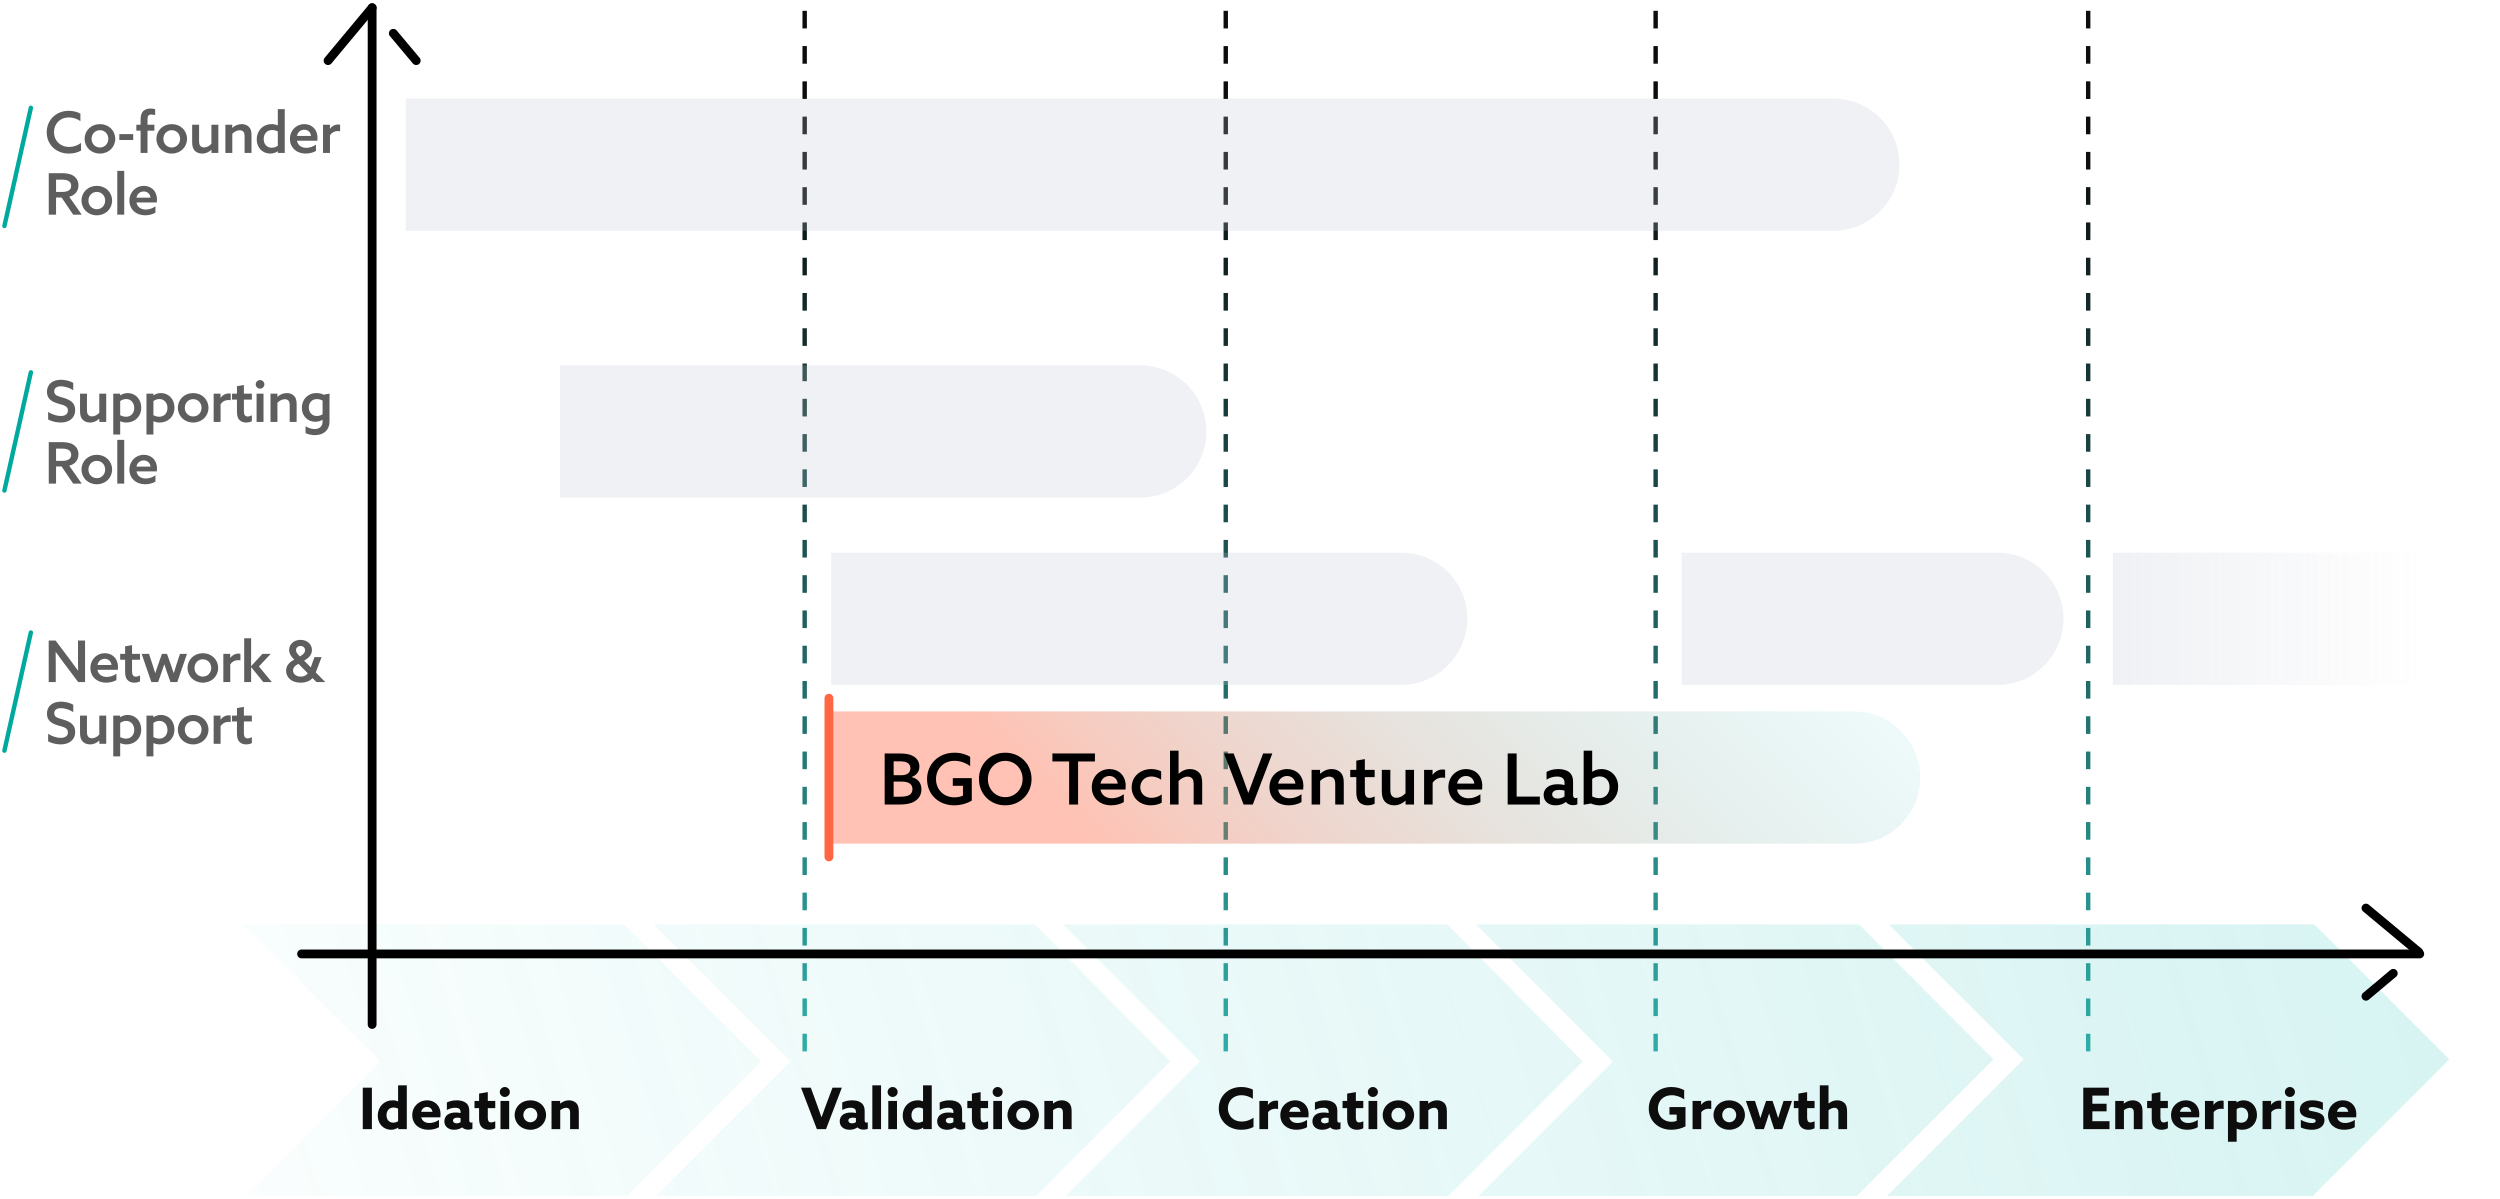 <svg width="567" height="272" viewBox="0 0 567 272" fill="none" xmlns="http://www.w3.org/2000/svg">
<path d="M452.128 240.257L421.136 271.25H335.282L365.793 240.739L334.704 209.65H421.617L452.128 240.257ZM458.962 240.257L427.97 271.25H524.508L555.5 240.257L524.893 209.65H428.355L458.962 240.257ZM358.959 240.739L328.255 209.65H241.054L272.142 240.739L241.727 271.25H328.448L358.959 240.739ZM55.1 209.65L86.189 240.739L55.678 271.25H142.109L172.62 240.739L141.532 209.65H55.1ZM265.405 240.739L234.701 209.65H148.173L179.262 240.739L148.751 271.25H234.99L265.405 240.739Z" fill="url(#paint0_linear_99_244)" fill-opacity="0.75"/>
<path d="M472.484 256.089V246.677H478.295V248.484H474.551V250.33H477.775V252.046H474.551V254.282H478.438V256.089H472.484ZM479.733 256.089V249.693H481.683V250.278L481.709 250.291C482.203 249.888 482.879 249.55 483.685 249.55C484.361 249.55 484.959 249.784 485.362 250.2C485.752 250.616 485.921 251.175 485.921 252.098V256.089H483.945V252.423C483.945 251.942 483.88 251.708 483.724 251.526C483.555 251.331 483.321 251.253 483.048 251.253C482.541 251.253 482.06 251.513 481.709 251.786V256.089H479.733ZM488.567 255.595C488.229 255.231 488.008 254.698 488.008 253.684V251.331H486.968V249.693H488.008V248.029L489.984 247.691V249.693H491.674V251.331H489.984V253.476C489.984 254.1 490.127 254.568 490.725 254.568C491.05 254.568 491.414 254.438 491.674 254.308V255.881C491.375 256.076 490.79 256.232 490.231 256.232C489.581 256.232 488.97 256.024 488.567 255.595ZM498.763 253.411H494.421C494.642 254.295 495.37 254.698 496.28 254.698C496.995 254.698 497.775 254.451 498.451 253.996V255.647C497.827 256.037 496.865 256.232 496.02 256.232C493.914 256.232 492.393 254.919 492.393 252.917C492.393 250.876 493.979 249.55 495.747 249.55C497.32 249.55 498.802 250.59 498.802 252.735C498.802 252.956 498.789 253.242 498.763 253.411ZM495.721 251.058C495.11 251.058 494.577 251.435 494.408 252.163H496.982C496.865 251.474 496.358 251.058 495.721 251.058ZM500.083 256.089V249.693H502.02V250.551L502.046 250.564C502.488 249.94 503.112 249.615 503.905 249.615C504.035 249.615 504.178 249.628 504.321 249.667V251.526C504.165 251.487 503.97 251.461 503.788 251.461C503.099 251.461 502.527 251.669 502.059 252.215V256.089H500.083ZM507.277 255.998V258.949H505.301V249.693H507.238V250.018L507.264 250.031C507.68 249.745 508.213 249.55 508.85 249.55C510.488 249.55 511.879 250.85 511.879 252.839C511.879 254.893 510.41 256.232 508.538 256.232C508.018 256.232 507.602 256.128 507.303 255.985L507.277 255.998ZM507.277 254.386C507.524 254.516 507.888 254.633 508.291 254.633C509.318 254.633 509.89 253.892 509.89 252.943C509.89 251.981 509.318 251.201 508.343 251.201C507.94 251.201 507.563 251.344 507.277 251.552V254.386ZM513.147 256.089V249.693H515.084V250.551L515.11 250.564C515.552 249.94 516.176 249.615 516.969 249.615C517.099 249.615 517.242 249.628 517.385 249.667V251.526C517.229 251.487 517.034 251.461 516.852 251.461C516.163 251.461 515.591 251.669 515.123 252.215V256.089H513.147ZM518.208 247.665C518.208 247.041 518.728 246.534 519.352 246.534C519.976 246.534 520.496 247.041 520.496 247.665C520.496 248.289 519.976 248.796 519.352 248.796C518.728 248.796 518.208 248.289 518.208 247.665ZM518.364 256.089V249.693H520.34V256.089H518.364ZM521.827 255.712V253.983C522.698 254.49 523.712 254.711 524.323 254.711C524.869 254.711 525.194 254.568 525.194 254.217C525.194 253.723 524.479 253.775 523.517 253.528C522.308 253.229 521.593 252.722 521.593 251.669C521.606 250.317 522.802 249.55 524.388 249.55C525.155 249.55 526.104 249.706 526.832 250.057V251.76C525.987 251.279 524.999 251.071 524.427 251.071C523.907 251.071 523.595 251.227 523.595 251.526C523.595 251.994 524.284 251.955 525.233 252.189C526.455 252.488 527.196 252.956 527.196 254.061C527.183 255.465 525.961 256.232 524.323 256.232C523.556 256.232 522.581 256.076 521.827 255.712ZM534.373 253.411H530.031C530.252 254.295 530.98 254.698 531.89 254.698C532.605 254.698 533.385 254.451 534.061 253.996V255.647C533.437 256.037 532.475 256.232 531.63 256.232C529.524 256.232 528.003 254.919 528.003 252.917C528.003 250.876 529.589 249.55 531.357 249.55C532.93 249.55 534.412 250.59 534.412 252.735C534.412 252.956 534.399 253.242 534.373 253.411ZM531.331 251.058C530.72 251.058 530.187 251.435 530.018 252.163H532.592C532.475 251.474 531.968 251.058 531.331 251.058Z" fill="#0D0D0D"/>
<path d="M373.939 251.421C373.939 248.639 376.084 246.533 379.087 246.533C380.244 246.533 381.245 246.845 381.973 247.248V249.328C381.18 248.782 380.153 248.392 379.126 248.392C377.228 248.392 376.006 249.731 376.006 251.408C376.006 253.046 377.176 254.424 379.113 254.424C379.542 254.424 379.958 254.346 380.27 254.216V252.799H378.632V251.083H382.272V255.451C381.427 255.919 380.244 256.231 379.074 256.231C376.058 256.231 373.939 254.19 373.939 251.421ZM383.875 256.088V249.692H385.812V250.55L385.838 250.563C386.28 249.939 386.904 249.614 387.697 249.614C387.827 249.614 387.97 249.627 388.113 249.666V251.525C387.957 251.486 387.762 251.46 387.58 251.46C386.891 251.46 386.319 251.668 385.851 252.214V256.088H383.875ZM390.602 252.89C390.602 253.8 391.291 254.528 392.188 254.528C393.085 254.528 393.774 253.8 393.774 252.89C393.774 251.98 393.085 251.252 392.188 251.252C391.291 251.252 390.602 251.98 390.602 252.89ZM388.626 252.89C388.626 251.005 390.147 249.549 392.188 249.549C394.229 249.549 395.75 251.005 395.75 252.89C395.75 254.775 394.229 256.231 392.188 256.231C390.147 256.231 388.626 254.775 388.626 252.89ZM398.155 256.088L395.971 249.692H398.025L398.675 251.707C398.883 252.344 399.065 252.942 399.234 253.553H399.26C399.442 252.955 399.65 252.318 399.858 251.707L400.547 249.692H402.016L402.692 251.707C402.913 252.37 403.095 252.942 403.277 253.553H403.303C403.472 252.942 403.654 252.357 403.862 251.707L404.512 249.692H406.423L404.239 256.088H402.393L401.821 254.385C401.613 253.761 401.418 253.137 401.249 252.552H401.223C401.054 253.137 400.859 253.735 400.638 254.372L400.053 256.088H398.155ZM408.44 255.594C408.102 255.23 407.881 254.697 407.881 253.683V251.33H406.841V249.692H407.881V248.028L409.857 247.69V249.692H411.547V251.33H409.857V253.475C409.857 254.099 410 254.567 410.598 254.567C410.923 254.567 411.287 254.437 411.547 254.307V255.88C411.248 256.075 410.663 256.231 410.104 256.231C409.454 256.231 408.843 256.023 408.44 255.594ZM412.732 256.088V246.156H414.708V250.264L414.734 250.277C415.202 249.887 415.878 249.549 416.684 249.549C417.36 249.549 417.958 249.783 418.361 250.199C418.751 250.615 418.92 251.174 418.92 252.097V256.088H416.944V252.422C416.944 251.941 416.879 251.707 416.723 251.525C416.554 251.33 416.32 251.252 416.047 251.252C415.54 251.252 415.059 251.512 414.708 251.785V256.088H412.732Z" fill="#0D0D0D"/>
<path d="M276.414 251.395C276.414 248.665 278.507 246.533 281.536 246.533C282.485 246.533 283.408 246.754 284.149 247.118V249.211C283.46 248.743 282.511 248.392 281.549 248.392C279.729 248.392 278.481 249.666 278.481 251.369C278.481 253.046 279.69 254.372 281.627 254.372C282.602 254.372 283.512 254.034 284.292 253.501V255.607C283.486 256.036 282.472 256.231 281.536 256.231C278.507 256.231 276.414 254.138 276.414 251.395ZM285.627 256.088V249.692H287.564V250.55L287.59 250.563C288.032 249.939 288.656 249.614 289.449 249.614C289.579 249.614 289.722 249.627 289.865 249.666V251.525C289.709 251.486 289.514 251.46 289.332 251.46C288.643 251.46 288.071 251.668 287.603 252.214V256.088H285.627ZM296.748 253.41H292.406C292.627 254.294 293.355 254.697 294.265 254.697C294.98 254.697 295.76 254.45 296.436 253.995V255.646C295.812 256.036 294.85 256.231 294.005 256.231C291.899 256.231 290.378 254.918 290.378 252.916C290.378 250.875 291.964 249.549 293.732 249.549C295.305 249.549 296.787 250.589 296.787 252.734C296.787 252.955 296.774 253.241 296.748 253.41ZM293.706 251.057C293.095 251.057 292.562 251.434 292.393 252.162H294.967C294.85 251.473 294.343 251.057 293.706 251.057ZM299.889 256.231C299.343 256.231 298.823 256.101 298.407 255.815C297.939 255.49 297.653 254.983 297.653 254.32C297.653 253.618 297.978 253.085 298.433 252.773C298.927 252.435 299.564 252.318 300.227 252.318C300.604 252.318 300.981 252.357 301.332 252.435V252.188C301.332 251.876 301.228 251.642 301.085 251.512C300.903 251.343 300.565 251.239 300.097 251.239C299.382 251.239 298.732 251.473 298.225 251.746V250.043C298.745 249.783 299.525 249.549 300.461 249.549C301.319 249.549 302.086 249.744 302.593 250.16C303.074 250.55 303.308 251.122 303.308 251.928V254.099C303.308 254.398 303.425 254.606 303.698 254.606C303.802 254.606 303.919 254.58 304.023 254.528V256.01C303.802 256.127 303.451 256.205 303.074 256.205C302.554 256.205 302.047 256.062 301.696 255.698H301.67C301.254 255.997 300.617 256.231 299.889 256.231ZM300.435 254.775C300.773 254.775 301.098 254.658 301.332 254.515V253.579C301.124 253.514 300.838 253.488 300.63 253.488C300.123 253.488 299.616 253.644 299.616 254.138C299.616 254.554 299.98 254.775 300.435 254.775ZM306.091 255.594C305.753 255.23 305.532 254.697 305.532 253.683V251.33H304.492V249.692H305.532V248.028L307.508 247.69V249.692H309.198V251.33H307.508V253.475C307.508 254.099 307.651 254.567 308.249 254.567C308.574 254.567 308.938 254.437 309.198 254.307V255.88C308.899 256.075 308.314 256.231 307.755 256.231C307.105 256.231 306.494 256.023 306.091 255.594ZM310.227 247.664C310.227 247.04 310.747 246.533 311.371 246.533C311.995 246.533 312.515 247.04 312.515 247.664C312.515 248.288 311.995 248.795 311.371 248.795C310.747 248.795 310.227 248.288 310.227 247.664ZM310.383 256.088V249.692H312.359V256.088H310.383ZM315.574 252.89C315.574 253.8 316.263 254.528 317.16 254.528C318.057 254.528 318.746 253.8 318.746 252.89C318.746 251.98 318.057 251.252 317.16 251.252C316.263 251.252 315.574 251.98 315.574 252.89ZM313.598 252.89C313.598 251.005 315.119 249.549 317.16 249.549C319.201 249.549 320.722 251.005 320.722 252.89C320.722 254.775 319.201 256.231 317.16 256.231C315.119 256.231 313.598 254.775 313.598 252.89ZM321.961 256.088V249.692H323.911V250.277L323.937 250.29C324.431 249.887 325.107 249.549 325.913 249.549C326.589 249.549 327.187 249.783 327.59 250.199C327.98 250.615 328.149 251.174 328.149 252.097V256.088H326.173V252.422C326.173 251.941 326.108 251.707 325.952 251.525C325.783 251.33 325.549 251.252 325.276 251.252C324.769 251.252 324.288 251.512 323.937 251.785V256.088H321.961Z" fill="#0D0D0D"/>
<path d="M185.266 256.088L181.665 246.676H183.888L185.396 250.81C185.708 251.655 186.02 252.526 186.306 253.371H186.332C186.631 252.513 186.943 251.668 187.268 250.797L188.815 246.676H190.934L187.346 256.088H185.266ZM192.683 256.231C192.137 256.231 191.617 256.101 191.201 255.815C190.733 255.49 190.447 254.983 190.447 254.32C190.447 253.618 190.772 253.085 191.227 252.773C191.721 252.435 192.358 252.318 193.021 252.318C193.398 252.318 193.775 252.357 194.126 252.435V252.188C194.126 251.876 194.022 251.642 193.879 251.512C193.697 251.343 193.359 251.239 192.891 251.239C192.176 251.239 191.526 251.473 191.019 251.746V250.043C191.539 249.783 192.319 249.549 193.255 249.549C194.113 249.549 194.88 249.744 195.387 250.16C195.868 250.55 196.102 251.122 196.102 251.928V254.099C196.102 254.398 196.219 254.606 196.492 254.606C196.596 254.606 196.713 254.58 196.817 254.528V256.01C196.596 256.127 196.245 256.205 195.868 256.205C195.348 256.205 194.841 256.062 194.49 255.698H194.464C194.048 255.997 193.411 256.231 192.683 256.231ZM193.229 254.775C193.567 254.775 193.892 254.658 194.126 254.515V253.579C193.918 253.514 193.632 253.488 193.424 253.488C192.917 253.488 192.41 253.644 192.41 254.138C192.41 254.554 192.774 254.775 193.229 254.775ZM197.846 256.088V246.156H199.822V256.088H197.846ZM201.308 247.664C201.308 247.04 201.828 246.533 202.452 246.533C203.076 246.533 203.596 247.04 203.596 247.664C203.596 248.288 203.076 248.795 202.452 248.795C201.828 248.795 201.308 248.288 201.308 247.664ZM201.464 256.088V249.692H203.44V256.088H201.464ZM204.731 253.02C204.731 251.005 206.2 249.549 208.111 249.549C208.592 249.549 208.982 249.64 209.32 249.783L209.346 249.77V246.156H211.322V256.088H209.385V255.75L209.359 255.737C208.93 256.036 208.358 256.231 207.734 256.231C206.122 256.231 204.731 254.983 204.731 253.02ZM206.72 252.929C206.72 253.878 207.266 254.619 208.241 254.619C208.67 254.619 209.06 254.476 209.346 254.294V251.434C209.06 251.291 208.709 251.187 208.319 251.187C207.279 251.187 206.72 251.967 206.72 252.929ZM214.786 256.231C214.24 256.231 213.72 256.101 213.304 255.815C212.836 255.49 212.55 254.983 212.55 254.32C212.55 253.618 212.875 253.085 213.33 252.773C213.824 252.435 214.461 252.318 215.124 252.318C215.501 252.318 215.878 252.357 216.229 252.435V252.188C216.229 251.876 216.125 251.642 215.982 251.512C215.8 251.343 215.462 251.239 214.994 251.239C214.279 251.239 213.629 251.473 213.122 251.746V250.043C213.642 249.783 214.422 249.549 215.358 249.549C216.216 249.549 216.983 249.744 217.49 250.16C217.971 250.55 218.205 251.122 218.205 251.928V254.099C218.205 254.398 218.322 254.606 218.595 254.606C218.699 254.606 218.816 254.58 218.92 254.528V256.01C218.699 256.127 218.348 256.205 217.971 256.205C217.451 256.205 216.944 256.062 216.593 255.698H216.567C216.151 255.997 215.514 256.231 214.786 256.231ZM215.332 254.775C215.67 254.775 215.995 254.658 216.229 254.515V253.579C216.021 253.514 215.735 253.488 215.527 253.488C215.02 253.488 214.513 253.644 214.513 254.138C214.513 254.554 214.877 254.775 215.332 254.775ZM220.988 255.594C220.65 255.23 220.429 254.697 220.429 253.683V251.33H219.389V249.692H220.429V248.028L222.405 247.69V249.692H224.095V251.33H222.405V253.475C222.405 254.099 222.548 254.567 223.146 254.567C223.471 254.567 223.835 254.437 224.095 254.307V255.88C223.796 256.075 223.211 256.231 222.652 256.231C222.002 256.231 221.391 256.023 220.988 255.594ZM225.124 247.664C225.124 247.04 225.644 246.533 226.268 246.533C226.892 246.533 227.412 247.04 227.412 247.664C227.412 248.288 226.892 248.795 226.268 248.795C225.644 248.795 225.124 248.288 225.124 247.664ZM225.28 256.088V249.692H227.256V256.088H225.28ZM230.472 252.89C230.472 253.8 231.161 254.528 232.058 254.528C232.955 254.528 233.644 253.8 233.644 252.89C233.644 251.98 232.955 251.252 232.058 251.252C231.161 251.252 230.472 251.98 230.472 252.89ZM228.496 252.89C228.496 251.005 230.017 249.549 232.058 249.549C234.099 249.549 235.62 251.005 235.62 252.89C235.62 254.775 234.099 256.231 232.058 256.231C230.017 256.231 228.496 254.775 228.496 252.89ZM236.859 256.088V249.692H238.809V250.277L238.835 250.29C239.329 249.887 240.005 249.549 240.811 249.549C241.487 249.549 242.085 249.783 242.488 250.199C242.878 250.615 243.047 251.174 243.047 252.097V256.088H241.071V252.422C241.071 251.941 241.006 251.707 240.85 251.525C240.681 251.33 240.447 251.252 240.174 251.252C239.667 251.252 239.186 251.512 238.835 251.785V256.088H236.859Z" fill="#0D0D0D"/>
<path d="M82.278 256.088V246.676H84.345V256.088H82.278ZM85.671 253.02C85.671 251.005 87.14 249.549 89.051 249.549C89.532 249.549 89.922 249.64 90.26 249.783L90.286 249.77V246.156H92.262V256.088H90.325V255.75L90.299 255.737C89.87 256.036 89.298 256.231 88.674 256.231C87.062 256.231 85.671 254.983 85.671 253.02ZM87.66 252.929C87.66 253.878 88.206 254.619 89.181 254.619C89.61 254.619 90 254.476 90.286 254.294V251.434C90 251.291 89.649 251.187 89.259 251.187C88.219 251.187 87.66 251.967 87.66 252.929ZM99.873 253.41H95.531C95.752 254.294 96.48 254.697 97.39 254.697C98.105 254.697 98.885 254.45 99.561 253.995V255.646C98.937 256.036 97.975 256.231 97.13 256.231C95.024 256.231 93.503 254.918 93.503 252.916C93.503 250.875 95.089 249.549 96.857 249.549C98.43 249.549 99.912 250.589 99.912 252.734C99.912 252.955 99.899 253.241 99.873 253.41ZM96.831 251.057C96.22 251.057 95.687 251.434 95.518 252.162H98.092C97.975 251.473 97.468 251.057 96.831 251.057ZM103.013 256.231C102.467 256.231 101.947 256.101 101.531 255.815C101.063 255.49 100.777 254.983 100.777 254.32C100.777 253.618 101.102 253.085 101.557 252.773C102.051 252.435 102.688 252.318 103.351 252.318C103.728 252.318 104.105 252.357 104.456 252.435V252.188C104.456 251.876 104.352 251.642 104.209 251.512C104.027 251.343 103.689 251.239 103.221 251.239C102.506 251.239 101.856 251.473 101.349 251.746V250.043C101.869 249.783 102.649 249.549 103.585 249.549C104.443 249.549 105.21 249.744 105.717 250.16C106.198 250.55 106.432 251.122 106.432 251.928V254.099C106.432 254.398 106.549 254.606 106.822 254.606C106.926 254.606 107.043 254.58 107.147 254.528V256.01C106.926 256.127 106.575 256.205 106.198 256.205C105.678 256.205 105.171 256.062 104.82 255.698H104.794C104.378 255.997 103.741 256.231 103.013 256.231ZM103.559 254.775C103.897 254.775 104.222 254.658 104.456 254.515V253.579C104.248 253.514 103.962 253.488 103.754 253.488C103.247 253.488 102.74 253.644 102.74 254.138C102.74 254.554 103.104 254.775 103.559 254.775ZM109.215 255.594C108.877 255.23 108.656 254.697 108.656 253.683V251.33H107.616V249.692H108.656V248.028L110.632 247.69V249.692H112.322V251.33H110.632V253.475C110.632 254.099 110.775 254.567 111.373 254.567C111.698 254.567 112.062 254.437 112.322 254.307V255.88C112.023 256.075 111.438 256.231 110.879 256.231C110.229 256.231 109.618 256.023 109.215 255.594ZM113.351 247.664C113.351 247.04 113.871 246.533 114.495 246.533C115.119 246.533 115.639 247.04 115.639 247.664C115.639 248.288 115.119 248.795 114.495 248.795C113.871 248.795 113.351 248.288 113.351 247.664ZM113.507 256.088V249.692H115.483V256.088H113.507ZM118.699 252.89C118.699 253.8 119.388 254.528 120.285 254.528C121.182 254.528 121.871 253.8 121.871 252.89C121.871 251.98 121.182 251.252 120.285 251.252C119.388 251.252 118.699 251.98 118.699 252.89ZM116.723 252.89C116.723 251.005 118.244 249.549 120.285 249.549C122.326 249.549 123.847 251.005 123.847 252.89C123.847 254.775 122.326 256.231 120.285 256.231C118.244 256.231 116.723 254.775 116.723 252.89ZM125.086 256.088V249.692H127.036V250.277L127.062 250.29C127.556 249.887 128.232 249.549 129.038 249.549C129.714 249.549 130.312 249.783 130.715 250.199C131.105 250.615 131.274 251.174 131.274 252.097V256.088H129.298V252.422C129.298 251.941 129.233 251.707 129.077 251.525C128.908 251.33 128.674 251.252 128.401 251.252C127.894 251.252 127.413 251.512 127.062 251.785V256.088H125.086Z" fill="#0D0D0D"/>
<path d="M183 238.45H182V234.45H183V238.45ZM183 230.45H182V226.45H183V230.45ZM183 222.45H182V218.45H183V222.45ZM183 214.45H182V210.45H183V214.45ZM183 206.45H182V202.45H183V206.45ZM183 198.45H182V194.45H183V198.45ZM183 190.45H182V186.45H183V190.45ZM183 182.45H182V178.45H183V182.45ZM183 174.45H182V170.45H183V174.45ZM183 166.45H182V162.45H183V166.45ZM183 158.45H182V154.45H183V158.45ZM183 150.45H182V146.45H183V150.45ZM183 142.45H182V138.45H183V142.45ZM183 134.45H182V130.45H183V134.45ZM183 126.45H182V122.45H183V126.45ZM183 118.45H182V114.45H183V118.45ZM183 110.45H182V106.45H183V110.45ZM183 102.45H182V98.45H183V102.45ZM183 94.45H182V90.45H183V94.45ZM183 86.45H182V82.45H183V86.45ZM183 78.45H182V74.45H183V78.45ZM183 70.45H182V66.45H183V70.45ZM183 62.45H182V58.45H183V62.45ZM183 54.45H182V50.45H183V54.45ZM183 46.45H182V42.45H183V46.45ZM183 38.45H182V34.45H183V38.45ZM183 30.45H182V26.45H183V30.45ZM183 22.45H182V18.45H183V22.45ZM183 14.45H182V10.45H183V14.45ZM183 6.45H182V2.45H183V6.45Z" fill="url(#paint1_linear_99_244)"/>
<path d="M278.5 238.45H277.5V234.45H278.5V238.45ZM278.5 230.45H277.5V226.45H278.5V230.45ZM278.5 222.45H277.5V218.45H278.5V222.45ZM278.5 214.45H277.5V210.45H278.5V214.45ZM278.5 206.45H277.5V202.45H278.5V206.45ZM278.5 198.45H277.5V194.45H278.5V198.45ZM278.5 190.45H277.5V186.45H278.5V190.45ZM278.5 182.45H277.5V178.45H278.5V182.45ZM278.5 174.45H277.5V170.45H278.5V174.45ZM278.5 166.45H277.5V162.45H278.5V166.45ZM278.5 158.45H277.5V154.45H278.5V158.45ZM278.5 150.45H277.5V146.45H278.5V150.45ZM278.5 142.45H277.5V138.45H278.5V142.45ZM278.5 134.45H277.5V130.45H278.5V134.45ZM278.5 126.45H277.5V122.45H278.5V126.45ZM278.5 118.45H277.5V114.45H278.5V118.45ZM278.5 110.45H277.5V106.45H278.5V110.45ZM278.5 102.45H277.5V98.45H278.5V102.45ZM278.5 94.45H277.5V90.45H278.5V94.45ZM278.5 86.45H277.5V82.45H278.5V86.45ZM278.5 78.45H277.5V74.45H278.5V78.45ZM278.5 70.45H277.5V66.45H278.5V70.45ZM278.5 62.45H277.5V58.45H278.5V62.45ZM278.5 54.45H277.5V50.45H278.5V54.45ZM278.5 46.45H277.5V42.45H278.5V46.45ZM278.5 38.45H277.5V34.45H278.5V38.45ZM278.5 30.45H277.5V26.45H278.5V30.45ZM278.5 22.45H277.5V18.45H278.5V22.45ZM278.5 14.45H277.5V10.45H278.5V14.45ZM278.5 6.45H277.5V2.45H278.5V6.45Z" fill="url(#paint2_linear_99_244)"/>
<path d="M376 238.45H375V234.45H376V238.45ZM376 230.45H375V226.45H376V230.45ZM376 222.45H375V218.45H376V222.45ZM376 214.45H375V210.45H376V214.45ZM376 206.45H375V202.45H376V206.45ZM376 198.45H375V194.45H376V198.45ZM376 190.45H375V186.45H376V190.45ZM376 182.45H375V178.45H376V182.45ZM376 174.45H375V170.45H376V174.45ZM376 166.45H375V162.45H376V166.45ZM376 158.45H375V154.45H376V158.45ZM376 150.45H375V146.45H376V150.45ZM376 142.45H375V138.45H376V142.45ZM376 134.45H375V130.45H376V134.45ZM376 126.45H375V122.45H376V126.45ZM376 118.45H375V114.45H376V118.45ZM376 110.45H375V106.45H376V110.45ZM376 102.45H375V98.45H376V102.45ZM376 94.45H375V90.45H376V94.45ZM376 86.45H375V82.45H376V86.45ZM376 78.45H375V74.45H376V78.45ZM376 70.45H375V66.45H376V70.45ZM376 62.45H375V58.45H376V62.45ZM376 54.45H375V50.45H376V54.45ZM376 46.45H375V42.45H376V46.45ZM376 38.45H375V34.45H376V38.45ZM376 30.45H375V26.45H376V30.45ZM376 22.45H375V18.45H376V22.45ZM376 14.45H375V10.45H376V14.45ZM376 6.45H375V2.45H376V6.45Z" fill="url(#paint3_linear_99_244)"/>
<path d="M474.1 238.45H473.1V234.45H474.1V238.45ZM474.1 230.45H473.1V226.45H474.1V230.45ZM474.1 222.45H473.1V218.45H474.1V222.45ZM474.1 214.45H473.1V210.45H474.1V214.45ZM474.1 206.45H473.1V202.45H474.1V206.45ZM474.1 198.45H473.1V194.45H474.1V198.45ZM474.1 190.45H473.1V186.45H474.1V190.45ZM474.1 182.45H473.1V178.45H474.1V182.45ZM474.1 174.45H473.1V170.45H474.1V174.45ZM474.1 166.45H473.1V162.45H474.1V166.45ZM474.1 158.45H473.1V154.45H474.1V158.45ZM474.1 150.45H473.1V146.45H474.1V150.45ZM474.1 142.45H473.1V138.45H474.1V142.45ZM474.1 134.45H473.1V130.45H474.1V134.45ZM474.1 126.45H473.1V122.45H474.1V126.45ZM474.1 118.45H473.1V114.45H474.1V118.45ZM474.1 110.45H473.1V106.45H474.1V110.45ZM474.1 102.45H473.1V98.45H474.1V102.45ZM474.1 94.45H473.1V90.45H474.1V94.45ZM474.1 86.45H473.1V82.45H474.1V86.45ZM474.1 78.45H473.1V74.45H474.1V78.45ZM474.1 70.45H473.1V66.45H474.1V70.45ZM474.1 62.45H473.1V58.45H474.1V62.45ZM474.1 54.45H473.1V50.45H474.1V54.45ZM474.1 46.45H473.1V42.45H474.1V46.45ZM474.1 38.45H473.1V34.45H474.1V38.45ZM474.1 30.45H473.1V26.45H474.1V30.45ZM474.1 22.45H473.1V18.45H474.1V22.45ZM474.1 14.45H473.1V10.45H474.1V14.45ZM474.1 6.45H473.1V2.45H474.1V6.45Z" fill="url(#paint4_linear_99_244)"/>
<path d="M84.4 1.75V232.35" stroke="black" stroke-width="2" stroke-miterlimit="10" stroke-linecap="round" stroke-linejoin="round"/>
<path d="M68.4 216.35H548.8" stroke="black" stroke-width="2" stroke-miterlimit="10" stroke-linecap="round" stroke-linejoin="round"/>
<path d="M12.647 154.688H11.048V145.275H12.608L16.014 149.812C16.599 150.592 17.145 151.333 17.691 152.087L17.717 152.074C17.691 151.19 17.691 150.228 17.691 149.227V145.275H19.29V154.688H17.73L14.324 150.15C13.739 149.37 13.193 148.629 12.647 147.875L12.621 147.888C12.647 148.772 12.647 149.734 12.647 150.735V154.688ZM26.717 151.918H22.102C22.297 152.984 23.142 153.53 24.221 153.53C25.027 153.53 25.781 153.231 26.405 152.789V154.232C25.807 154.609 24.897 154.831 24.065 154.831C22.011 154.831 20.503 153.504 20.503 151.502C20.503 149.474 22.024 148.148 23.766 148.148C25.352 148.148 26.756 149.227 26.756 151.281C26.756 151.489 26.743 151.749 26.717 151.918ZM23.753 149.422C23.025 149.422 22.297 149.864 22.102 150.826H25.287C25.17 149.864 24.468 149.422 23.753 149.422ZM28.896 154.206C28.571 153.855 28.376 153.322 28.376 152.373V149.63H27.258V148.291H28.376V146.588L29.949 146.315V148.291H31.756V149.63H29.949V152.152C29.949 152.867 30.079 153.465 30.794 153.465C31.132 153.465 31.496 153.335 31.756 153.192V154.531C31.47 154.701 30.95 154.831 30.456 154.831C29.897 154.831 29.299 154.661 28.896 154.206ZM34.322 154.688L32.125 148.291H33.789L34.595 150.735C34.803 151.359 34.998 151.983 35.193 152.646H35.219C35.414 152.048 35.661 151.32 35.869 150.735L36.727 148.291H37.871L38.742 150.735C38.976 151.398 39.197 152.035 39.392 152.646H39.418C39.6 152.022 39.808 151.372 40.016 150.735L40.822 148.291H42.408L40.211 154.688H38.664L37.871 152.464C37.663 151.879 37.455 151.256 37.273 150.683H37.247C37.065 151.256 36.87 151.84 36.649 152.464L35.869 154.688H34.322ZM44.109 151.489C44.109 152.594 44.915 153.452 46.007 153.452C47.099 153.452 47.905 152.594 47.905 151.489C47.905 150.384 47.099 149.526 46.007 149.526C44.915 149.526 44.109 150.384 44.109 151.489ZM42.536 151.489C42.536 149.604 44.018 148.148 46.007 148.148C47.996 148.148 49.478 149.604 49.478 151.489C49.478 153.374 47.996 154.831 46.007 154.831C44.018 154.831 42.536 153.374 42.536 151.489ZM50.652 154.688V148.291H52.212V149.188L52.238 149.201C52.68 148.577 53.343 148.226 54.097 148.226C54.24 148.226 54.383 148.239 54.526 148.278V149.786C54.37 149.747 54.214 149.721 54.006 149.721C53.265 149.721 52.667 150.046 52.225 150.67V154.688H50.652ZM55.381 154.688V144.755H56.954V151.047L56.98 151.06L59.528 148.291H61.4L58.722 151.151L61.647 154.688H59.71L56.98 151.32L56.954 151.333V154.688H55.381ZM71.318 149.045H72.93L71.617 152.516L73.749 154.661L73.736 154.688H71.773L70.876 153.79C70.343 154.388 69.459 154.831 68.172 154.831C65.949 154.831 64.883 153.491 64.883 152.113C64.883 151.073 65.52 150.241 66.612 149.669L66.742 149.604L66.547 149.396C66.001 148.837 65.572 148.213 65.572 147.42C65.572 146.094 66.677 145.119 68.172 145.119C69.706 145.119 70.746 146.159 70.746 147.42C70.746 148.343 70.187 149.058 69.433 149.539L68.978 149.838L70.486 151.359L71.318 149.045ZM68.224 153.452C69.004 153.452 69.498 153.14 69.797 152.685L67.704 150.566L67.353 150.748C66.716 151.086 66.456 151.593 66.456 152.061C66.456 152.75 67.015 153.452 68.224 153.452ZM67.132 147.459C67.132 147.824 67.314 148.135 67.691 148.538L68.029 148.889L68.497 148.551C68.913 148.265 69.186 147.94 69.186 147.472C69.186 146.887 68.744 146.51 68.146 146.51C67.509 146.51 67.132 146.939 67.132 147.459Z" fill="#5E5E5F"/>
<path d="M10.918 168.141V166.412C11.854 167.062 13.011 167.348 13.791 167.348C14.74 167.348 15.403 166.945 15.403 166.087C15.403 165.047 14.415 164.904 13.193 164.54C11.841 164.124 10.645 163.526 10.645 161.875C10.645 160.159 11.906 159.132 13.817 159.132C14.727 159.132 15.819 159.366 16.612 159.834V161.498C15.676 160.887 14.571 160.614 13.804 160.614C12.92 160.614 12.296 160.965 12.296 161.758C12.296 162.746 13.284 162.876 14.415 163.227C15.806 163.656 17.054 164.267 17.054 165.996C17.054 167.764 15.741 168.831 13.778 168.831C12.855 168.831 11.75 168.596 10.918 168.141ZM18.723 168.154C18.332 167.725 18.151 167.14 18.151 166.217V162.291H19.724V165.957C19.724 166.529 19.814 166.867 20.009 167.088C20.244 167.361 20.555 167.439 20.855 167.439C21.479 167.439 22.09 167.088 22.518 166.607V162.291H24.091V168.688H22.532V167.985L22.506 167.972C21.973 168.466 21.284 168.831 20.425 168.831C19.724 168.831 19.113 168.583 18.723 168.154ZM27.259 168.544V171.548H25.686V162.291H27.246V162.655L27.272 162.668C27.701 162.369 28.273 162.148 28.975 162.148C30.652 162.148 32.03 163.461 32.03 165.45C32.03 167.504 30.548 168.831 28.689 168.831C28.117 168.831 27.636 168.701 27.285 168.531L27.259 168.544ZM27.259 167.166C27.584 167.348 28.065 167.517 28.585 167.517C29.729 167.517 30.444 166.672 30.444 165.541C30.444 164.41 29.742 163.5 28.624 163.5C28.13 163.5 27.636 163.669 27.259 163.968V167.166ZM34.794 168.544V171.548H33.221V162.291H34.781V162.655L34.807 162.668C35.236 162.369 35.808 162.148 36.51 162.148C38.187 162.148 39.565 163.461 39.565 165.45C39.565 167.504 38.083 168.831 36.224 168.831C35.652 168.831 35.171 168.701 34.82 168.531L34.794 168.544ZM34.794 167.166C35.119 167.348 35.6 167.517 36.12 167.517C37.264 167.517 37.979 166.672 37.979 165.541C37.979 164.41 37.277 163.5 36.159 163.5C35.665 163.5 35.171 163.669 34.794 163.968V167.166ZM41.913 165.489C41.913 166.594 42.719 167.452 43.811 167.452C44.903 167.452 45.709 166.594 45.709 165.489C45.709 164.384 44.903 163.526 43.811 163.526C42.719 163.526 41.913 164.384 41.913 165.489ZM40.34 165.489C40.34 163.604 41.822 162.148 43.811 162.148C45.8 162.148 47.282 163.604 47.282 165.489C47.282 167.374 45.8 168.831 43.811 168.831C41.822 168.831 40.34 167.374 40.34 165.489ZM48.456 168.688V162.291H50.016V163.188L50.041 163.201C50.483 162.577 51.147 162.226 51.901 162.226C52.044 162.226 52.187 162.239 52.33 162.278V163.786C52.173 163.747 52.017 163.721 51.809 163.721C51.069 163.721 50.471 164.046 50.029 164.67V168.688H48.456ZM54.262 168.206C53.937 167.855 53.742 167.322 53.742 166.373V163.63H52.624V162.291H53.742V160.588L55.315 160.315V162.291H57.122V163.63H55.315V166.152C55.315 166.867 55.445 167.465 56.16 167.465C56.498 167.465 56.862 167.335 57.122 167.192V168.531C56.836 168.701 56.316 168.831 55.822 168.831C55.263 168.831 54.665 168.661 54.262 168.206Z" fill="#5E5E5F"/>
<path d="M7 143.45L1 170.25" stroke="#00A99D" stroke-miterlimit="10" stroke-linecap="round" stroke-linejoin="round"/>
<path d="M10.918 95.141V93.412C11.854 94.062 13.011 94.349 13.791 94.349C14.74 94.349 15.403 93.945 15.403 93.088C15.403 92.047 14.415 91.904 13.193 91.54C11.841 91.124 10.645 90.526 10.645 88.876C10.645 87.159 11.906 86.132 13.817 86.132C14.727 86.132 15.819 86.367 16.612 86.835V88.499C15.676 87.888 14.571 87.615 13.804 87.615C12.92 87.615 12.296 87.966 12.296 88.758C12.296 89.746 13.284 89.876 14.415 90.228C15.806 90.656 17.054 91.267 17.054 92.996C17.054 94.764 15.741 95.831 13.778 95.831C12.855 95.831 11.75 95.597 10.918 95.141ZM18.723 95.154C18.332 94.725 18.151 94.141 18.151 93.218V89.291H19.724V92.957C19.724 93.529 19.814 93.868 20.009 94.088C20.244 94.362 20.555 94.439 20.855 94.439C21.479 94.439 22.09 94.088 22.518 93.608V89.291H24.091V95.688H22.532V94.986L22.506 94.972C21.973 95.466 21.284 95.831 20.425 95.831C19.724 95.831 19.113 95.584 18.723 95.154ZM27.259 95.544V98.547H25.686V89.291H27.246V89.656L27.272 89.668C27.701 89.37 28.273 89.148 28.975 89.148C30.652 89.148 32.03 90.462 32.03 92.451C32.03 94.504 30.548 95.831 28.689 95.831C28.117 95.831 27.636 95.701 27.285 95.531L27.259 95.544ZM27.259 94.166C27.584 94.349 28.065 94.517 28.585 94.517C29.729 94.517 30.444 93.672 30.444 92.541C30.444 91.41 29.742 90.501 28.624 90.501C28.13 90.501 27.636 90.669 27.259 90.969V94.166ZM34.794 95.544V98.547H33.221V89.291H34.781V89.656L34.807 89.668C35.236 89.37 35.808 89.148 36.51 89.148C38.187 89.148 39.565 90.462 39.565 92.451C39.565 94.504 38.083 95.831 36.224 95.831C35.652 95.831 35.171 95.701 34.82 95.531L34.794 95.544ZM34.794 94.166C35.119 94.349 35.6 94.517 36.12 94.517C37.264 94.517 37.979 93.672 37.979 92.541C37.979 91.41 37.277 90.501 36.159 90.501C35.665 90.501 35.171 90.669 34.794 90.969V94.166ZM41.913 92.49C41.913 93.594 42.719 94.453 43.811 94.453C44.903 94.453 45.709 93.594 45.709 92.49C45.709 91.385 44.903 90.526 43.811 90.526C42.719 90.526 41.913 91.385 41.913 92.49ZM40.34 92.49C40.34 90.605 41.822 89.148 43.811 89.148C45.8 89.148 47.282 90.605 47.282 92.49C47.282 94.374 45.8 95.831 43.811 95.831C41.822 95.831 40.34 94.374 40.34 92.49ZM48.456 95.688V89.291H50.016V90.189L50.041 90.201C50.483 89.578 51.147 89.227 51.901 89.227C52.044 89.227 52.187 89.24 52.33 89.278V90.787C52.173 90.748 52.017 90.722 51.809 90.722C51.069 90.722 50.471 91.046 50.029 91.671V95.688H48.456ZM54.262 95.207C53.937 94.856 53.742 94.323 53.742 93.374V90.63H52.624V89.291H53.742V87.588L55.315 87.316V89.291H57.122V90.63H55.315V93.153C55.315 93.868 55.445 94.466 56.16 94.466C56.498 94.466 56.862 94.335 57.122 94.192V95.531C56.836 95.701 56.316 95.831 55.822 95.831C55.263 95.831 54.665 95.662 54.262 95.207ZM58.193 95.688V89.291H59.766V95.688H58.193ZM57.998 87.172C57.998 86.639 58.44 86.198 58.986 86.198C59.519 86.198 59.961 86.639 59.961 87.172C59.961 87.706 59.519 88.147 58.973 88.147C58.44 88.147 57.998 87.706 57.998 87.172ZM61.348 95.688V89.291H62.908V89.981L62.934 89.993C63.467 89.513 64.195 89.148 65.04 89.148C65.729 89.148 66.327 89.382 66.73 89.825C67.107 90.228 67.276 90.76 67.276 91.71V95.688H65.703V91.983C65.703 91.41 65.625 91.099 65.443 90.891C65.248 90.656 64.962 90.54 64.598 90.54C63.974 90.54 63.324 90.903 62.921 91.346V95.688H61.348ZM69.3 98.222V96.662C69.924 97.066 70.653 97.312 71.355 97.312C72.447 97.312 73.162 96.701 73.162 95.623V95.219L73.135 95.194C72.719 95.493 72.109 95.662 71.51 95.662C69.859 95.662 68.456 94.4 68.456 92.502C68.456 90.656 69.743 89.148 71.77 89.148C72.407 89.148 72.941 89.291 73.382 89.513L74.734 89.278V95.609C74.734 97.546 73.409 98.691 71.406 98.691C70.6 98.691 69.847 98.496 69.3 98.222ZM70.041 92.424C70.041 93.529 70.757 94.349 71.849 94.349C72.317 94.349 72.823 94.192 73.162 93.945V90.852C72.823 90.656 72.329 90.513 71.849 90.513C70.704 90.513 70.041 91.385 70.041 92.424Z" fill="#5E5E5F"/>
<path d="M11.061 109.688V100.275H13.804C14.766 100.275 15.702 100.34 16.443 100.743C17.21 101.159 17.795 101.913 17.795 103.031C17.795 104.305 17.028 105.293 15.702 105.618L18.536 109.688H16.599L13.973 105.8H12.712V109.688H11.061ZM12.712 104.526H14.025C14.779 104.526 15.286 104.422 15.663 104.149C15.962 103.928 16.144 103.603 16.144 103.135C16.144 102.576 15.884 102.225 15.468 102.004C15.052 101.783 14.532 101.744 13.713 101.744H12.712V104.526ZM20.057 106.489C20.057 107.594 20.863 108.452 21.955 108.452C23.047 108.452 23.853 107.594 23.853 106.489C23.853 105.384 23.047 104.526 21.955 104.526C20.863 104.526 20.057 105.384 20.057 106.489ZM18.484 106.489C18.484 104.604 19.966 103.148 21.955 103.148C23.944 103.148 25.426 104.604 25.426 106.489C25.426 108.374 23.944 109.831 21.955 109.831C19.966 109.831 18.484 108.374 18.484 106.489ZM26.6 109.688V99.755H28.173V109.688H26.6ZM35.566 106.918H30.951C31.146 107.984 31.991 108.53 33.07 108.53C33.876 108.53 34.63 108.231 35.254 107.789V109.232C34.656 109.609 33.746 109.831 32.914 109.831C30.86 109.831 29.352 108.504 29.352 106.502C29.352 104.474 30.873 103.148 32.615 103.148C34.201 103.148 35.605 104.227 35.605 106.281C35.605 106.489 35.592 106.749 35.566 106.918ZM32.602 104.422C31.874 104.422 31.146 104.864 30.951 105.826H34.136C34.019 104.864 33.317 104.422 32.602 104.422Z" fill="#5E5E5F"/>
<path d="M7 84.45L1 111.25" stroke="#00A99D" stroke-miterlimit="10" stroke-linecap="round" stroke-linejoin="round"/>
<path d="M10.593 30.008C10.593 27.304 12.621 25.133 15.611 25.133C16.573 25.133 17.496 25.367 18.237 25.757V27.473C17.548 26.979 16.586 26.628 15.611 26.628C13.622 26.628 12.244 28.071 12.244 29.982C12.244 31.867 13.609 33.323 15.702 33.323C16.703 33.323 17.626 32.985 18.38 32.413V34.155C17.6 34.61 16.586 34.831 15.624 34.831C12.673 34.831 10.593 32.751 10.593 30.008ZM20.768 31.49C20.768 32.595 21.574 33.453 22.666 33.453C23.758 33.453 24.564 32.595 24.564 31.49C24.564 30.385 23.758 29.527 22.666 29.527C21.574 29.527 20.768 30.385 20.768 31.49ZM19.195 31.49C19.195 29.605 20.677 28.149 22.666 28.149C24.655 28.149 26.137 29.605 26.137 31.49C26.137 33.375 24.655 34.831 22.666 34.831C20.677 34.831 19.195 33.375 19.195 31.49ZM27.064 31.75V30.424H30.21V31.75H27.064ZM31.883 34.688V29.631H30.921V28.292H31.883V27.2C31.883 26.342 32.039 25.627 32.507 25.172C32.936 24.756 33.573 24.613 34.158 24.613C34.522 24.613 34.899 24.665 35.185 24.769V26.095C34.938 26.03 34.535 25.978 34.301 25.978C33.599 25.978 33.456 26.446 33.456 27.057V28.292H35.016V29.631H33.456V34.688H31.883ZM37.05 31.49C37.05 32.595 37.856 33.453 38.948 33.453C40.04 33.453 40.846 32.595 40.846 31.49C40.846 30.385 40.04 29.527 38.948 29.527C37.856 29.527 37.05 30.385 37.05 31.49ZM35.477 31.49C35.477 29.605 36.959 28.149 38.948 28.149C40.937 28.149 42.419 29.605 42.419 31.49C42.419 33.375 40.937 34.831 38.948 34.831C36.959 34.831 35.477 33.375 35.477 31.49ZM44.152 34.155C43.762 33.726 43.58 33.141 43.58 32.218V28.292H45.153V31.958C45.153 32.53 45.244 32.868 45.439 33.089C45.673 33.362 45.985 33.44 46.284 33.44C46.908 33.44 47.519 33.089 47.948 32.608V28.292H49.521V34.688H47.961V33.986L47.935 33.973C47.402 34.467 46.713 34.831 45.855 34.831C45.153 34.831 44.542 34.584 44.152 34.155ZM51.115 34.688V28.292H52.675V28.981L52.701 28.994C53.234 28.513 53.962 28.149 54.807 28.149C55.496 28.149 56.094 28.383 56.497 28.825C56.874 29.228 57.043 29.761 57.043 30.71V34.688H55.47V30.983C55.47 30.411 55.392 30.099 55.21 29.891C55.015 29.657 54.729 29.54 54.365 29.54C53.741 29.54 53.091 29.904 52.688 30.346V34.688H51.115ZM58.223 31.607C58.223 29.618 59.64 28.149 61.603 28.149C62.162 28.149 62.604 28.266 62.981 28.435L63.007 28.422V24.756H64.58V34.688H63.02V34.324L62.994 34.311C62.565 34.61 61.98 34.831 61.291 34.831C59.614 34.831 58.223 33.57 58.223 31.607ZM59.809 31.529C59.809 32.634 60.472 33.505 61.616 33.505C62.149 33.505 62.63 33.31 63.007 33.063V29.813C62.643 29.631 62.188 29.488 61.707 29.488C60.511 29.488 59.809 30.385 59.809 31.529ZM71.971 31.919H67.356C67.551 32.985 68.396 33.531 69.475 33.531C70.281 33.531 71.035 33.232 71.659 32.79V34.233C71.061 34.61 70.151 34.831 69.319 34.831C67.265 34.831 65.757 33.505 65.757 31.503C65.757 29.475 67.278 28.149 69.02 28.149C70.606 28.149 72.01 29.228 72.01 31.282C72.01 31.49 71.997 31.75 71.971 31.919ZM69.007 29.423C68.279 29.423 67.551 29.865 67.356 30.827H70.541C70.424 29.865 69.722 29.423 69.007 29.423ZM73.263 34.688V28.292H74.823V29.189L74.849 29.202C75.291 28.578 75.954 28.227 76.708 28.227C76.851 28.227 76.994 28.24 77.137 28.279V29.787C76.981 29.748 76.825 29.722 76.617 29.722C75.876 29.722 75.278 30.047 74.836 30.671V34.688H73.263Z" fill="#5E5E5F"/>
<path d="M11.061 48.688V39.276H13.804C14.766 39.276 15.702 39.341 16.443 39.744C17.21 40.16 17.795 40.914 17.795 42.032C17.795 43.306 17.028 44.294 15.702 44.619L18.536 48.688H16.599L13.973 44.801H12.712V48.688H11.061ZM12.712 43.527H14.025C14.779 43.527 15.286 43.423 15.663 43.15C15.962 42.929 16.144 42.604 16.144 42.136C16.144 41.577 15.884 41.226 15.468 41.005C15.052 40.784 14.532 40.745 13.713 40.745H12.712V43.527ZM20.057 45.49C20.057 46.595 20.863 47.453 21.955 47.453C23.047 47.453 23.853 46.595 23.853 45.49C23.853 44.385 23.047 43.527 21.955 43.527C20.863 43.527 20.057 44.385 20.057 45.49ZM18.484 45.49C18.484 43.605 19.966 42.149 21.955 42.149C23.944 42.149 25.426 43.605 25.426 45.49C25.426 47.375 23.944 48.831 21.955 48.831C19.966 48.831 18.484 47.375 18.484 45.49ZM26.6 48.688V38.756H28.173V48.688H26.6ZM35.566 45.919H30.951C31.146 46.985 31.991 47.531 33.07 47.531C33.876 47.531 34.63 47.232 35.254 46.79V48.233C34.656 48.61 33.746 48.831 32.914 48.831C30.86 48.831 29.352 47.505 29.352 45.503C29.352 43.475 30.873 42.149 32.615 42.149C34.201 42.149 35.605 43.228 35.605 45.282C35.605 45.49 35.592 45.75 35.566 45.919ZM32.602 43.423C31.874 43.423 31.146 43.865 30.951 44.827H34.136C34.019 43.865 33.317 43.423 32.602 43.423Z" fill="#5E5E5F"/>
<path d="M7 24.45L1 51.25" stroke="#00A99D" stroke-miterlimit="10" stroke-linecap="round" stroke-linejoin="round"/>
<path opacity="0.4" d="M420.5 191.35H188.5V161.35H420.5C428.8 161.35 435.5 168.05 435.5 176.35C435.5 184.65 428.8 191.35 420.5 191.35Z" fill="url(#paint5_linear_99_244)"/>
<path d="M188 158.35V194.35" stroke="#FF6643" stroke-width="2" stroke-miterlimit="10" stroke-linecap="round"/>
<path d="M200.643 182.472V170.888H203.875C205.411 170.888 206.371 171.048 207.155 171.512C208.003 172.008 208.515 172.792 208.515 173.848C208.515 175.096 207.779 175.864 206.771 176.216V176.248C208.195 176.6 208.979 177.576 208.979 179.016C208.979 180.104 208.531 181.08 207.459 181.736C206.627 182.248 205.539 182.472 203.875 182.472H200.643ZM202.675 175.816H204.483C205.603 175.816 206.483 175.336 206.483 174.248C206.483 173.64 206.211 173.24 205.763 172.984C205.315 172.728 204.771 172.664 203.747 172.664H202.675V175.816ZM202.675 180.696H203.971C205.171 180.696 205.827 180.568 206.275 180.28C206.643 180.04 206.947 179.64 206.947 178.968C206.947 177.848 206.083 177.272 204.547 177.272H202.675V180.696ZM210.255 176.712C210.255 173.304 212.831 170.712 216.479 170.712C217.951 170.712 219.167 171.128 220.031 171.64V173.768C219.087 173.048 217.807 172.552 216.495 172.552C213.967 172.552 212.287 174.392 212.287 176.696C212.287 178.936 213.871 180.84 216.511 180.84C217.215 180.84 217.887 180.696 218.399 180.44V178.216H216.095V176.488H220.399V181.576C219.359 182.216 217.887 182.648 216.415 182.648C212.847 182.648 210.255 180.152 210.255 176.712ZM227.988 180.792C230.244 180.792 231.924 178.984 231.924 176.68C231.924 174.376 230.244 172.568 227.988 172.568C225.732 172.568 224.052 174.376 224.052 176.68C224.052 178.984 225.732 180.792 227.988 180.792ZM227.988 182.648C224.58 182.648 222.02 180.056 222.02 176.68C222.02 173.304 224.58 170.712 227.988 170.712C231.396 170.712 233.956 173.304 233.956 176.68C233.956 180.056 231.396 182.648 227.988 182.648ZM242.477 182.472V172.696H238.685V170.888H248.333V172.696H244.509V182.472H242.477ZM255.263 179.064H249.583C249.823 180.376 250.863 181.048 252.191 181.048C253.183 181.048 254.111 180.68 254.879 180.136V181.912C254.143 182.376 253.023 182.648 251.999 182.648C249.471 182.648 247.615 181.016 247.615 178.552C247.615 176.056 249.487 174.424 251.631 174.424C253.583 174.424 255.311 175.752 255.311 178.28C255.311 178.536 255.295 178.856 255.263 179.064ZM251.615 175.992C250.719 175.992 249.823 176.536 249.583 177.72H253.503C253.359 176.536 252.495 175.992 251.615 175.992ZM263.477 180.168V182.056C262.757 182.456 261.845 182.648 261.013 182.648C258.485 182.648 256.661 180.92 256.661 178.568C256.661 176.104 258.645 174.424 261.109 174.424C261.957 174.424 262.741 174.632 263.349 174.936V176.824C262.661 176.376 261.893 176.104 261.141 176.104C259.621 176.104 258.613 177.176 258.613 178.552C258.613 179.96 259.669 180.952 261.173 180.952C262.005 180.952 262.853 180.664 263.477 180.168ZM265.361 182.472V170.248H267.297V175.448L267.329 175.464C267.969 174.872 268.865 174.424 269.905 174.424C270.753 174.424 271.489 174.712 271.985 175.256C272.449 175.752 272.657 176.408 272.657 177.576V182.472H270.721V177.912C270.721 177.176 270.625 176.824 270.401 176.568C270.145 176.264 269.793 176.136 269.377 176.136C268.593 176.136 267.809 176.584 267.297 177.128V182.472H265.361ZM282.048 182.472L277.616 170.888H279.792L281.936 176.568C282.336 177.64 282.72 178.712 283.104 179.816H283.136C283.504 178.76 283.92 177.656 284.336 176.552L286.48 170.888H288.56L284.128 182.472H282.048ZM295.56 179.064H289.88C290.12 180.376 291.16 181.048 292.488 181.048C293.48 181.048 294.408 180.68 295.176 180.136V181.912C294.44 182.376 293.32 182.648 292.296 182.648C289.768 182.648 287.912 181.016 287.912 178.552C287.912 176.056 289.784 174.424 291.928 174.424C293.88 174.424 295.608 175.752 295.608 178.28C295.608 178.536 295.592 178.856 295.56 179.064ZM291.912 175.992C291.016 175.992 290.12 176.536 289.88 177.72H293.8C293.656 176.536 292.792 175.992 291.912 175.992ZM297.47 182.472V174.6H299.39V175.448L299.422 175.464C300.078 174.872 300.974 174.424 302.014 174.424C302.862 174.424 303.598 174.712 304.094 175.256C304.558 175.752 304.766 176.408 304.766 177.576V182.472H302.83V177.912C302.83 177.208 302.734 176.824 302.51 176.568C302.27 176.28 301.918 176.136 301.47 176.136C300.702 176.136 299.902 176.584 299.406 177.128V182.472H297.47ZM308.249 181.88C307.849 181.448 307.609 180.792 307.609 179.624V176.248H306.233V174.6H307.609V172.504L309.545 172.168V174.6H311.769V176.248H309.545V179.352C309.545 180.232 309.705 180.968 310.585 180.968C311.001 180.968 311.449 180.808 311.769 180.632V182.28C311.417 182.488 310.777 182.648 310.169 182.648C309.481 182.648 308.745 182.44 308.249 181.88ZM314.096 181.816C313.616 181.288 313.392 180.568 313.392 179.432V174.6H315.328V179.112C315.328 179.816 315.44 180.232 315.68 180.504C315.968 180.84 316.352 180.936 316.72 180.936C317.488 180.936 318.24 180.504 318.768 179.912V174.6H320.704V182.472H318.784V181.608L318.752 181.592C318.096 182.2 317.248 182.648 316.192 182.648C315.328 182.648 314.576 182.344 314.096 181.816ZM322.986 182.472V174.6H324.906V175.704L324.938 175.72C325.482 174.952 326.298 174.52 327.226 174.52C327.402 174.52 327.578 174.536 327.754 174.584V176.44C327.562 176.392 327.37 176.36 327.114 176.36C326.202 176.36 325.466 176.76 324.922 177.528V182.472H322.986ZM336.138 179.064H330.458C330.698 180.376 331.738 181.048 333.066 181.048C334.058 181.048 334.986 180.68 335.754 180.136V181.912C335.018 182.376 333.898 182.648 332.874 182.648C330.346 182.648 328.49 181.016 328.49 178.552C328.49 176.056 330.362 174.424 332.506 174.424C334.458 174.424 336.186 175.752 336.186 178.28C336.186 178.536 336.17 178.856 336.138 179.064ZM332.49 175.992C331.594 175.992 330.698 176.536 330.458 177.72H334.378C334.234 176.536 333.37 175.992 332.49 175.992ZM341.94 182.472V170.888H343.972V180.664H349.236V182.472H341.94ZM352.802 182.648C352.162 182.648 351.506 182.504 350.978 182.12C350.434 181.72 350.098 181.096 350.098 180.312C350.098 179.448 350.514 178.808 351.106 178.408C351.698 178.008 352.498 177.864 353.314 177.864C353.858 177.864 354.354 177.928 354.834 178.04V177.576C354.834 177.096 354.706 176.744 354.45 176.504C354.162 176.248 353.714 176.12 353.122 176.12C352.178 176.12 351.362 176.44 350.754 176.824V175.064C351.378 174.712 352.29 174.424 353.41 174.424C354.434 174.424 355.346 174.664 355.938 175.16C356.466 175.608 356.77 176.28 356.77 177.256V180.28C356.77 180.712 356.93 181.016 357.314 181.016C357.458 181.016 357.618 180.968 357.746 180.904V182.424C357.506 182.536 357.17 182.616 356.786 182.616C356.146 182.616 355.538 182.392 355.17 181.896H355.138C354.658 182.28 353.842 182.648 352.802 182.648ZM353.282 181.112C353.874 181.112 354.45 180.904 354.834 180.632V179.304C354.482 179.208 354.002 179.144 353.618 179.144C352.818 179.144 352.034 179.4 352.034 180.168C352.034 180.808 352.594 181.112 353.282 181.112ZM359.173 182.52V170.248H361.109V175L361.141 175.016C361.637 174.696 362.373 174.424 363.221 174.424C365.269 174.424 366.997 175.992 366.997 178.408C366.997 180.872 365.221 182.648 362.789 182.648C362.037 182.648 361.397 182.472 360.821 182.232L359.173 182.52ZM361.109 180.616C361.525 180.856 362.165 181.032 362.725 181.032C364.181 181.032 365.045 179.896 365.045 178.504C365.045 177.128 364.197 176.088 362.805 176.088C362.133 176.088 361.557 176.328 361.109 176.648V180.616Z" fill="black"/>
<g opacity="0.6">
<path d="M453 155.35H381.4V125.35H453C461.3 125.35 468 132.05 468 140.35C468 148.65 461.3 155.35 453 155.35Z" fill="#BDC4D1" fill-opacity="0.4"/>
</g>
<g opacity="0.6">
<path d="M551.8 155.35H479.2V125.35H551.8C560.1 125.35 566.8 132.05 566.8 140.35C566.8 148.65 560.1 155.35 551.8 155.35Z" fill="url(#paint6_linear_99_244)" fill-opacity="0.4"/>
</g>
<g opacity="0.6">
<path d="M317.7 155.35H188.5V125.35H317.8C326.1 125.35 332.8 132.05 332.8 140.35C332.7 148.65 326 155.35 317.7 155.35Z" fill="#BDC4D1" fill-opacity="0.4"/>
</g>
<g opacity="0.6">
<path d="M258.6 112.85H127V82.85H258.6C266.9 82.85 273.6 89.55 273.6 97.85C273.6 106.15 266.9 112.85 258.6 112.85Z" fill="#BDC4D1" fill-opacity="0.4"/>
</g>
<g opacity="0.6">
<path d="M415.8 52.35H92V22.35H415.8C424.1 22.35 430.8 29.05 430.8 37.35C430.8 45.65 424 52.35 415.8 52.35Z" fill="#BDC4D1" fill-opacity="0.4"/>
</g>
<path d="M84.4 1.75L74.4 13.75" stroke="black" stroke-width="2" stroke-miterlimit="10" stroke-linecap="round" stroke-linejoin="round"/>
<path d="M94.4 13.75L89.2 7.55" stroke="black" stroke-width="2" stroke-miterlimit="10" stroke-linecap="round" stroke-linejoin="round"/>
<path d="M548.6 215.95L536.6 205.95" stroke="black" stroke-width="2" stroke-miterlimit="10" stroke-linecap="round" stroke-linejoin="round"/>
<path d="M536.6 225.95L542.8 220.75" stroke="black" stroke-width="2" stroke-miterlimit="10" stroke-linecap="round" stroke-linejoin="round"/>
<defs>
<linearGradient id="paint0_linear_99_244" x1="798.818" y1="26.913" x2="-26.038" y2="281.011" gradientUnits="userSpaceOnUse">
<stop offset="0.001" stop-color="#35C6C0" stop-opacity="0.4"/>
<stop offset="1" stop-color="#35C6C0" stop-opacity="0"/>
</linearGradient>
<linearGradient id="paint1_linear_99_244" x1="182.5" y1="2.45" x2="182.5" y2="238.45" gradientUnits="userSpaceOnUse">
<stop offset="0.142" stop-color="#0D0D0D"/>
<stop offset="1" stop-color="#2FADA9"/>
</linearGradient>
<linearGradient id="paint2_linear_99_244" x1="278" y1="2.45" x2="278" y2="238.45" gradientUnits="userSpaceOnUse">
<stop offset="0.138" stop-color="#0D0D0D"/>
<stop offset="1" stop-color="#2FADA9"/>
</linearGradient>
<linearGradient id="paint3_linear_99_244" x1="375.5" y1="2.45" x2="375.5" y2="238.45" gradientUnits="userSpaceOnUse">
<stop offset="0.142" stop-color="#0D0D0D"/>
<stop offset="1" stop-color="#2FADA9"/>
</linearGradient>
<linearGradient id="paint4_linear_99_244" x1="473.6" y1="2.45" x2="473.6" y2="238.45" gradientUnits="userSpaceOnUse">
<stop offset="0.134" stop-color="#0D0D0D"/>
<stop offset="1" stop-color="#2FADA9"/>
</linearGradient>
<linearGradient id="paint5_linear_99_244" x1="240.532" y1="243.371" x2="374.639" y2="109.265" gradientUnits="userSpaceOnUse">
<stop offset="0.22" stop-color="#FF6643"/>
<stop offset="1" stop-color="#34BCB8" stop-opacity="0.2"/>
</linearGradient>
<linearGradient id="paint6_linear_99_244" x1="479.1" y1="140.792" x2="549.6" y2="140.792" gradientUnits="userSpaceOnUse">
<stop stop-color="#BDC4D1"/>
<stop offset="1" stop-color="#BDC4D1" stop-opacity="0"/>
</linearGradient>
</defs>
</svg>
